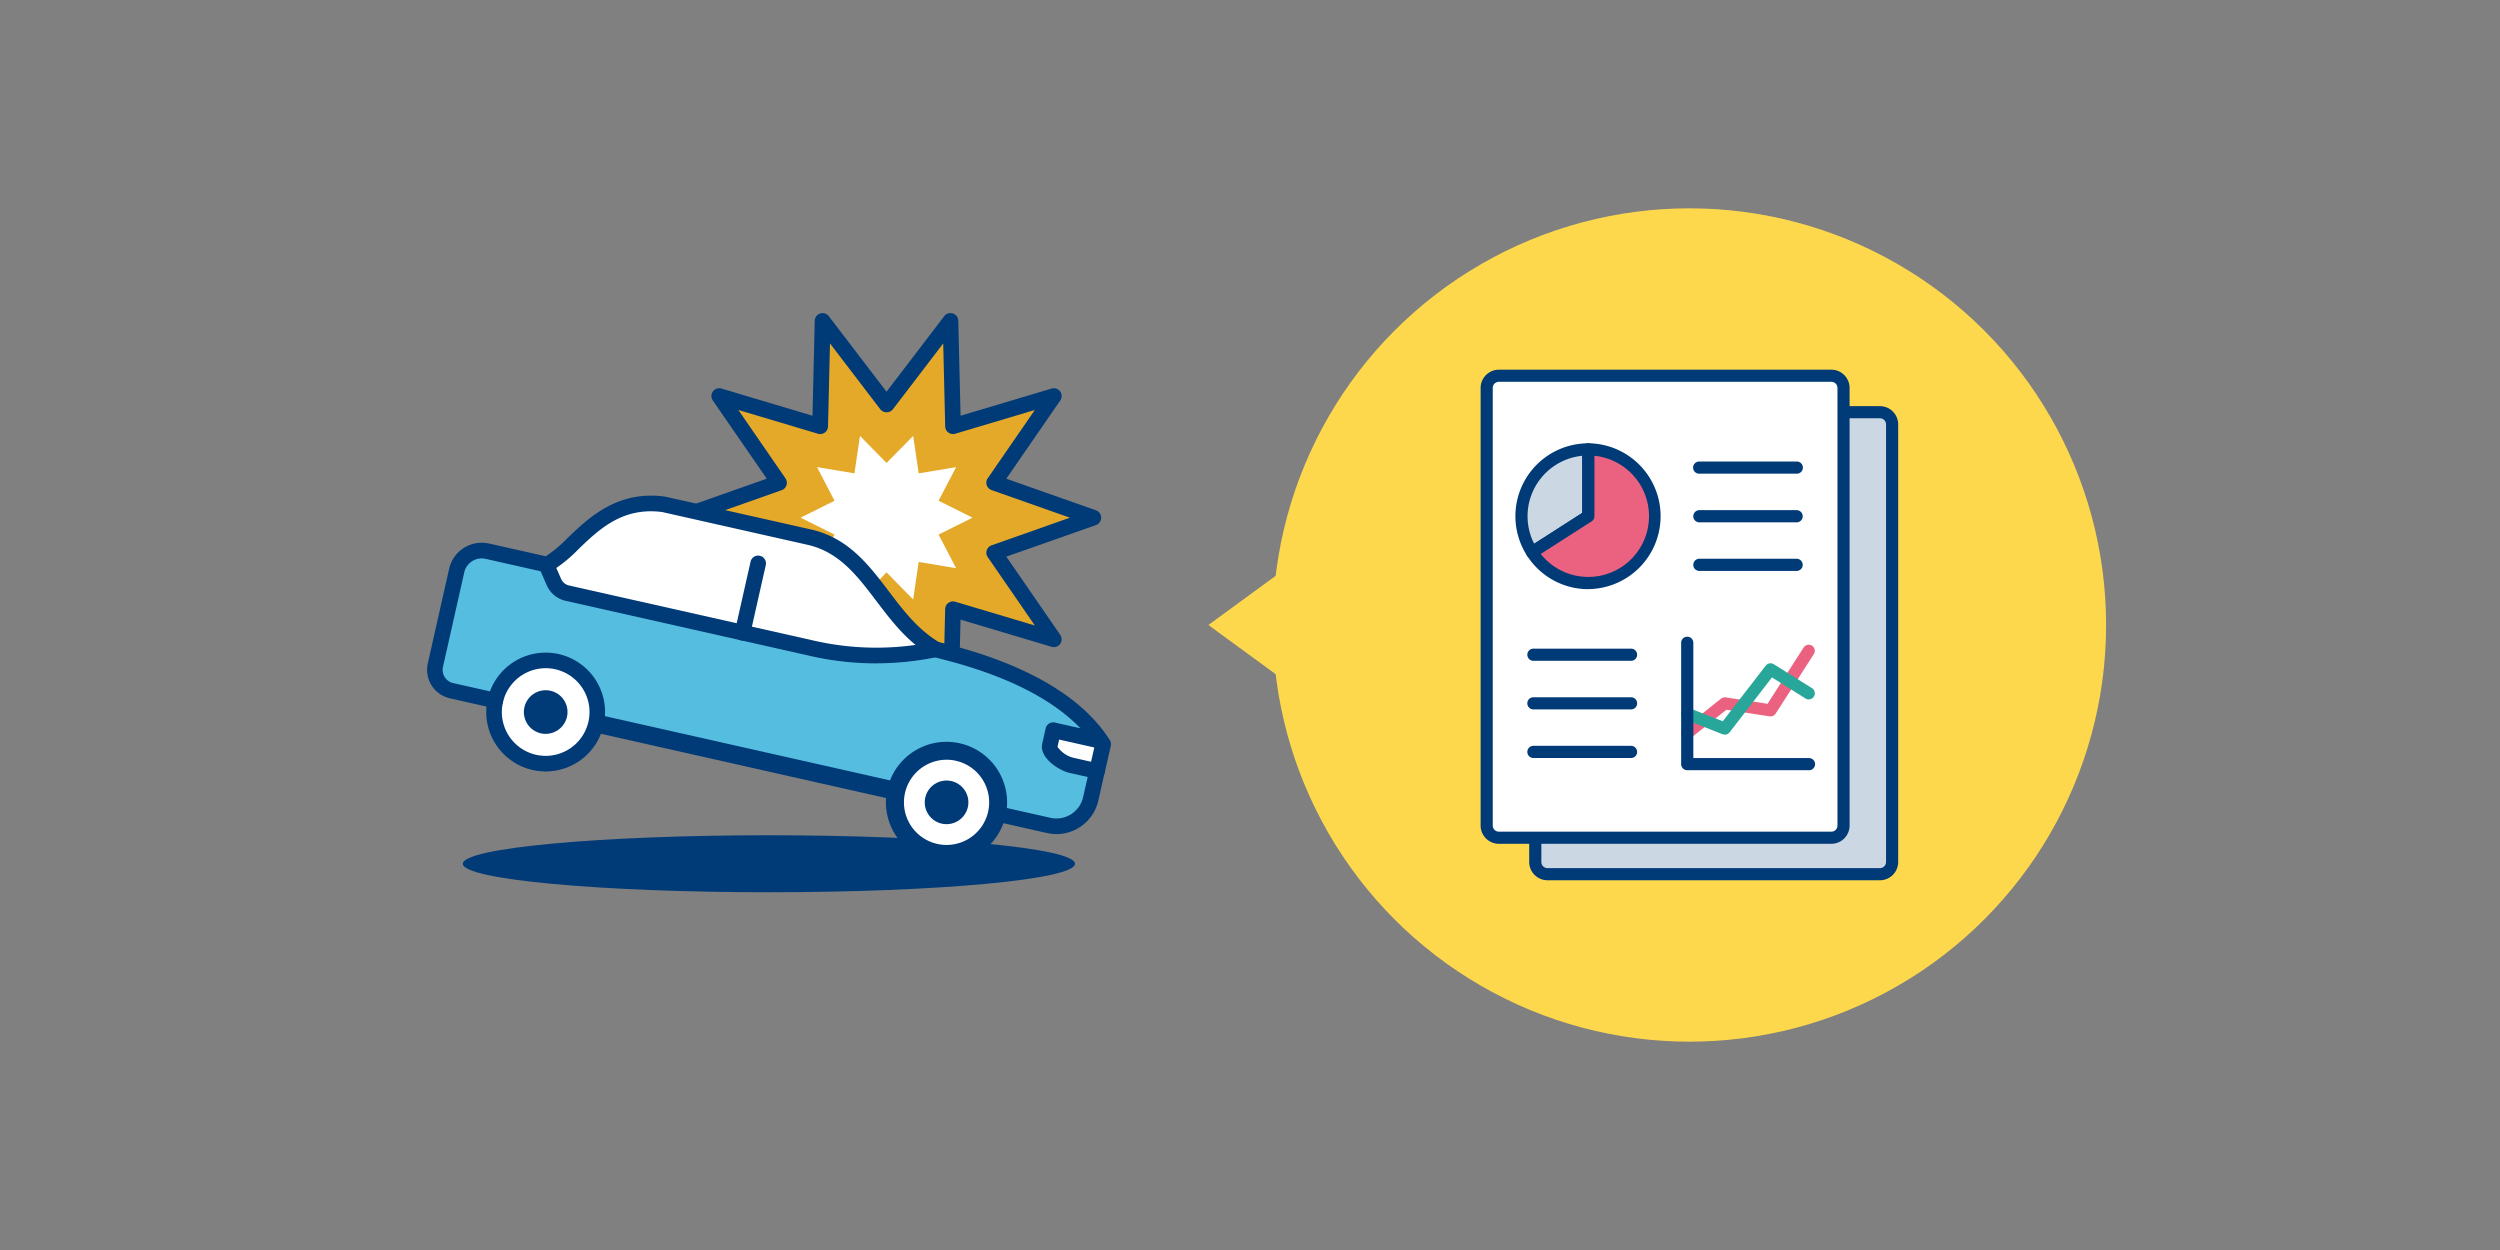 <svg xmlns="http://www.w3.org/2000/svg" xmlns:xlink="http://www.w3.org/1999/xlink" width="424" height="212" viewBox="0 0 424 212"><rect x="0" y="0" width="424" height="212" fill="#808080" stroke="none"/><defs><clipPath id="a"><rect width="424" height="212" transform="translate(280 4184)" fill="#e2e2e2"/></clipPath></defs><g transform="translate(-280 -4184)"><g clip-path="url(#a)"><g transform="translate(280 4184)"><rect width="127.2" height="127.2" transform="translate(66.806 42.4)" fill="none"/><ellipse cx="51.914" cy="4.832" rx="51.914" ry="4.832" transform="translate(78.493 141.66)" fill="#003a77"/><path d="M185.429,87.795,168.6,93.722l10.132,14.69-17.11-5.1-.424,17.843-10.839-14.2-10.839,14.2-.424-17.843-17.11,5.1,10.132-14.69-16.828-5.927,16.828-5.927-10.132-14.69,17.11,5.106.424-17.852,10.839,14.2,10.839-14.2.424,17.852,17.11-5.106L168.6,81.867Z" fill="#e5a92a"/><path d="M161.2,122.483a1.318,1.318,0,0,1-1.051-.521l-9.787-12.808-9.787,12.808a1.328,1.328,0,0,1-2.385-.768l-.38-16.112-15.45,4.611a1.325,1.325,0,0,1-1.466-2.023L130.044,94.4l-15.193-5.353a1.332,1.332,0,0,1,0-2.509l15.193-5.353L120.893,67.92a1.325,1.325,0,0,1,1.466-2.023L137.8,70.508l.38-16.112a1.328,1.328,0,0,1,2.385-.768l9.787,12.808,9.787-12.808a1.328,1.328,0,0,1,2.385.768l.389,16.112L178.354,65.9a1.325,1.325,0,0,1,1.466,2.023l-9.151,13.268,15.2,5.353a1.332,1.332,0,0,1,0,2.509l-15.2,5.353,9.151,13.268a1.325,1.325,0,0,1-1.466,2.023l-15.45-4.611-.38,16.112a1.328,1.328,0,0,1-.919,1.228,1.3,1.3,0,0,1-.406.062ZM139.1,101.99a1.334,1.334,0,0,1,1.325,1.3l.336,14.08,8.551-11.192a1.318,1.318,0,0,1,1.051-.521h0a1.318,1.318,0,0,1,1.051.521l8.551,11.192.336-14.08a1.327,1.327,0,0,1,.548-1.042,1.291,1.291,0,0,1,1.157-.194l13.506,4.028-7.994-11.6a1.286,1.286,0,0,1-.168-1.157,1.337,1.337,0,0,1,.821-.839L181.454,87.8l-13.285-4.682a1.358,1.358,0,0,1-.821-.839,1.314,1.314,0,0,1,.168-1.157l7.994-11.589-13.5,4.028a1.347,1.347,0,0,1-1.157-.194,1.314,1.314,0,0,1-.548-1.042l-.336-14.08-8.551,11.192a1.372,1.372,0,0,1-2.1,0l-8.551-11.192-.336,14.08a1.327,1.327,0,0,1-.548,1.042,1.291,1.291,0,0,1-1.157.194l-13.5-4.028,7.994,11.6a1.328,1.328,0,0,1-.654,2.005l-13.285,4.682L132.571,92.5a1.358,1.358,0,0,1,.822.839,1.314,1.314,0,0,1-.168,1.157l-7.994,11.6,13.506-4.028a1.408,1.408,0,0,1,.38-.053Z" fill="#003a77"/><path d="M164.936,87.795l-5.751,2.871,2.968,5.7-6.342-1.06-.945,6.36-4.505-4.593-4.505,4.593-.945-6.36-6.342,1.06,2.968-5.7-5.751-2.871,5.751-2.871-2.968-5.7,6.342,1.06.945-6.351,4.505,4.585,4.505-4.585.945,6.351,6.342-1.06-2.968,5.7Z" fill="#fff"/><path d="M187.072,126.246c-7.137-11.3-24.716-15.1-28.408-16.1-8.93-5.238-11.13-16.713-21.43-19.027L112.563,85.56c-10.317-1.4-14.76,7.323-19.363,9.964l-.565.238L82.645,93.51a4.355,4.355,0,0,0-5.2,3.286l-3.613,16.024a3.633,3.633,0,0,0,2.747,4.346l7.42,1.67L169.07,138l8.78,1.979a5.966,5.966,0,0,0,7.129-4.505l1.06-4.69,1.025-4.532Z" fill="#fff"/><path d="M178.045,126.44c.283-1.237.583-2.6.583-2.6l8.012,1.8c-7.376-10.821-24.354-14.522-27.975-15.5l-.23.044a49.279,49.279,0,0,1-20.643-.212l-38.637-8.71-2.933-.663a3.265,3.265,0,0,1-2.27-1.873l-1.307-2.977L82.654,93.5a4.355,4.355,0,0,0-5.2,3.286L73.838,112.81a3.633,3.633,0,0,0,2.747,4.346l7.42,1.67,85.074,19.168,8.78,1.979a5.966,5.966,0,0,0,7.128-4.505l1.06-4.691c-1.714-.389-3.569-.8-4.346-.98-1.6-.362-3.94-2.12-3.657-3.357Z" fill="#55bde0"/><path d="M84,118.835a8.756,8.756,0,1,0,10.467-6.616A8.758,8.758,0,0,0,84,118.835Z" fill="#fff"/><path d="M92.547,130.839a10.08,10.08,0,0,1-9.832-12.3h0a10.077,10.077,0,1,1,9.832,12.3Zm-7.252-11.713a7.434,7.434,0,1,0,8.886-5.618,7.439,7.439,0,0,0-8.886,5.618Z" fill="#003a77"/><path d="M91.734,124.373a3.7,3.7,0,1,1,4.426-2.8A3.715,3.715,0,0,1,91.734,124.373Z" fill="#003a77"/><path d="M152,134.152a8.756,8.756,0,1,0,10.467-6.616A8.758,8.758,0,0,0,152,134.152Z" fill="#fff"/><path d="M160.555,146.368a10.543,10.543,0,0,1-2.279-.256,10.3,10.3,0,0,1-7.773-12.3h0a10.28,10.28,0,1,1,10.052,12.561Zm-.018-17.517a7.237,7.237,0,0,0-7.049,5.636h0a7.226,7.226,0,1,0,8.639-5.459,7.019,7.019,0,0,0-1.59-.177Zm-8.542,5.3Z" fill="#003a77"/><path d="M159.724,139.69a3.7,3.7,0,1,1,4.425-2.8A3.715,3.715,0,0,1,159.724,139.69Z" fill="#003a77"/><path d="M148.6,112.51a50.286,50.286,0,0,1-11.1-1.246L95.93,101.9a4.6,4.6,0,0,1-3.2-2.641l-1.3-2.977a1.327,1.327,0,0,1,2.429-1.069l1.307,2.977A1.934,1.934,0,0,0,96.522,99.3l41.57,9.363a47.534,47.534,0,0,0,20.087.212l.23-.044a1.325,1.325,0,0,1,.53,2.6l-.23.044a50.725,50.725,0,0,1-10.1,1.025Z" fill="#003a77"/><path d="M125.937,108.632a1.1,1.1,0,0,1-.291-.035,1.312,1.312,0,0,1-1-1.581l2.65-11.757a1.322,1.322,0,0,1,2.579.583l-2.65,11.757a1.327,1.327,0,0,1-1.29,1.033Z" fill="#003a77"/><path d="M179.175,141.457a7.725,7.725,0,0,1-1.608-.177l-8.78-1.979a1.322,1.322,0,0,1,.583-2.579l8.78,1.979a4.645,4.645,0,0,0,5.547-3.507l1.06-4.69a1.322,1.322,0,1,1,2.579.583l-1.06,4.691a7.3,7.3,0,0,1-7.111,5.689Z" fill="#003a77"/><path d="M186.048,132.1a1.1,1.1,0,0,1-.291-.035l-4.346-.98c-1.934-.433-5.176-2.641-4.655-4.938l.583-2.6a1.312,1.312,0,0,1,1.581-1l4.319.972c-7.234-7.544-19.522-10.706-23.921-11.837q-.6-.159-1.007-.265a1.271,1.271,0,0,1-.318-.133c-4.09-2.394-6.784-5.954-9.39-9.39-3.233-4.258-6.281-8.286-11.66-9.5l-24.618-5.547c-6.731-.892-10.7,2.915-14.2,6.272a23.823,23.823,0,0,1-4.267,3.533.783.783,0,0,1-.15.071l-.565.238a1.318,1.318,0,0,1-.8.071l-9.99-2.253a3.029,3.029,0,0,0-3.613,2.288L75.127,113.1a2.317,2.317,0,0,0,.3,1.74,2.284,2.284,0,0,0,1.449,1.016l7.429,1.67a1.322,1.322,0,1,1-.583,2.579l-7.42-1.67a4.964,4.964,0,0,1-3.745-5.936L76.17,96.478a5.674,5.674,0,0,1,6.784-4.293l9.575,2.155.1-.035A22.515,22.515,0,0,0,96.31,91.2c3.551-3.4,8.409-8.065,16.448-6.978a.608.608,0,0,1,.115.018l24.671,5.556c6.316,1.422,9.814,6.024,13.188,10.476,2.42,3.189,4.92,6.484,8.471,8.613.23.062.495.132.795.2,5.265,1.36,21.3,5.486,28.214,16.421a1.366,1.366,0,0,1,.177,1l-1.025,4.532a1.327,1.327,0,0,1-1.29,1.033Zm-6.7-5.45a4.7,4.7,0,0,0,2.641,1.855l3.056.689.548-2.42-5.963-1.343-.274,1.228Z" fill="#003a77"/><rect width="3.065" height="52.178" transform="translate(100.76 124.19) rotate(-77.3)" fill="#003a77"/><circle cx="70.667" cy="70.667" r="70.667" transform="translate(215.86 35.333)" fill="#fed84c"/><path d="M204.942,106l15.918,11.633V94.367Z" fill="#fed84c"/><rect width="98.933" height="98.933" transform="translate(237.06 56.533)" fill="none"/><rect width="60.508" height="78.352" rx="2.058" transform="translate(260.389 69.916)" fill="#ccd7e4"/><path d="M318.839,149.292H262.447a3.1,3.1,0,0,1-3.092-3.092V71.974a3.1,3.1,0,0,1,3.092-3.092h56.392a3.1,3.1,0,0,1,3.092,3.092V146.2A3.1,3.1,0,0,1,318.839,149.292ZM262.447,70.94a1.035,1.035,0,0,0-1.034,1.034V146.2a1.035,1.035,0,0,0,1.034,1.033h56.392a1.035,1.035,0,0,0,1.034-1.033V71.974a1.035,1.035,0,0,0-1.034-1.034Z" fill="#003a77"/><rect width="60.508" height="78.352" rx="2.058" transform="translate(252.148 63.733)" fill="#fff"/><path d="M310.6,143.109H254.206a3.1,3.1,0,0,1-3.092-3.092V65.791a3.1,3.1,0,0,1,3.092-3.092H310.6a3.1,3.1,0,0,1,3.092,3.092v74.227A3.1,3.1,0,0,1,310.6,143.109ZM254.206,64.757a1.035,1.035,0,0,0-1.034,1.034v74.227a1.035,1.035,0,0,0,1.034,1.033H310.6a1.035,1.035,0,0,0,1.034-1.033V65.791a1.035,1.035,0,0,0-1.034-1.034Z" fill="#003a77"/><path d="M304.706,96.831H288.214a1.033,1.033,0,1,1,0-2.067h16.492a1.033,1.033,0,1,1,0,2.067Z" fill="#003a77"/><path d="M304.706,88.59H288.214a1.033,1.033,0,1,1,0-2.067h16.492a1.033,1.033,0,1,1,0,2.067Z" fill="#003a77"/><path d="M304.706,80.339H288.214a1.034,1.034,0,1,1,0-2.067h16.492a1.034,1.034,0,1,1,0,2.067Z" fill="#003a77"/><path d="M269.381,76.223a11.318,11.318,0,0,0-9.531,17.446l9.54-6.113V76.223Z" fill="#ccd7e4"/><path d="M259.841,94.7a1.024,1.024,0,0,1-.866-.477,12.356,12.356,0,0,1,10.406-19.036,1.035,1.035,0,0,1,1.034,1.033V87.556a1.011,1.011,0,0,1-.477.866l-9.54,6.113a.971.971,0,0,1-.556.159Zm8.507-17.4a10.3,10.3,0,0,0-8.153,14.92l8.153-5.229Z" fill="#003a77"/><path d="M269.381,76.223V87.556l-9.54,6.113a11.332,11.332,0,1,0,9.54-17.446Z" fill="#ea6280"/><path d="M269.381,99.923a12.318,12.318,0,0,1-10.406-5.7,1.048,1.048,0,0,1-.141-.777,1,1,0,0,1,.451-.645l9.063-5.812V76.214a1.035,1.035,0,0,1,1.034-1.034,12.367,12.367,0,0,1,0,24.733Zm-8.074-5.971A10.3,10.3,0,1,0,270.415,77.3V87.556a1.011,1.011,0,0,1-.477.866l-8.63,5.53Zm8.074-6.4h0Z" fill="#003a77"/><path d="M276.589,128.56H260.1a1.034,1.034,0,1,1,0-2.067h16.492a1.034,1.034,0,1,1,0,2.067Z" fill="#003a77"/><path d="M276.589,120.319H260.1a1.034,1.034,0,1,1,0-2.067h16.492a1.034,1.034,0,1,1,0,2.067Z" fill="#003a77"/><path d="M276.589,112.077H260.1a1.034,1.034,0,1,1,0-2.067h16.492a1.034,1.034,0,1,1,0,2.067Z" fill="#003a77"/><path d="M286.156,125.38a1.029,1.029,0,0,1-.636-1.837l6.369-5.053a1.046,1.046,0,0,1,.795-.212l7.093,1.086,6.121-9.549a1.029,1.029,0,0,1,1.731,1.113l-6.484,10.105a1.023,1.023,0,0,1-1.025.459l-7.314-1.122-6.024,4.779a1.013,1.013,0,0,1-.636.221Z" fill="#ea6280"/><path d="M292.525,124.6a1.153,1.153,0,0,1-.38-.071l-6.369-2.509a1.029,1.029,0,0,1,.751-1.917l5.653,2.226,7.288-9.434a1.034,1.034,0,0,1,1.36-.247l6.484,4.063a1.032,1.032,0,1,1-1.1,1.749l-5.689-3.569-7.181,9.31a1.038,1.038,0,0,1-.813.4Z" fill="#28a69a"/><path d="M306.764,130.627H286.156a1.035,1.035,0,0,1-1.034-1.033V108.986a1.034,1.034,0,0,1,2.067,0v19.583h19.583a1.034,1.034,0,1,1,0,2.067Z" fill="#003a77"/><rect width="424" height="212" fill="none"/></g></g></g></svg>